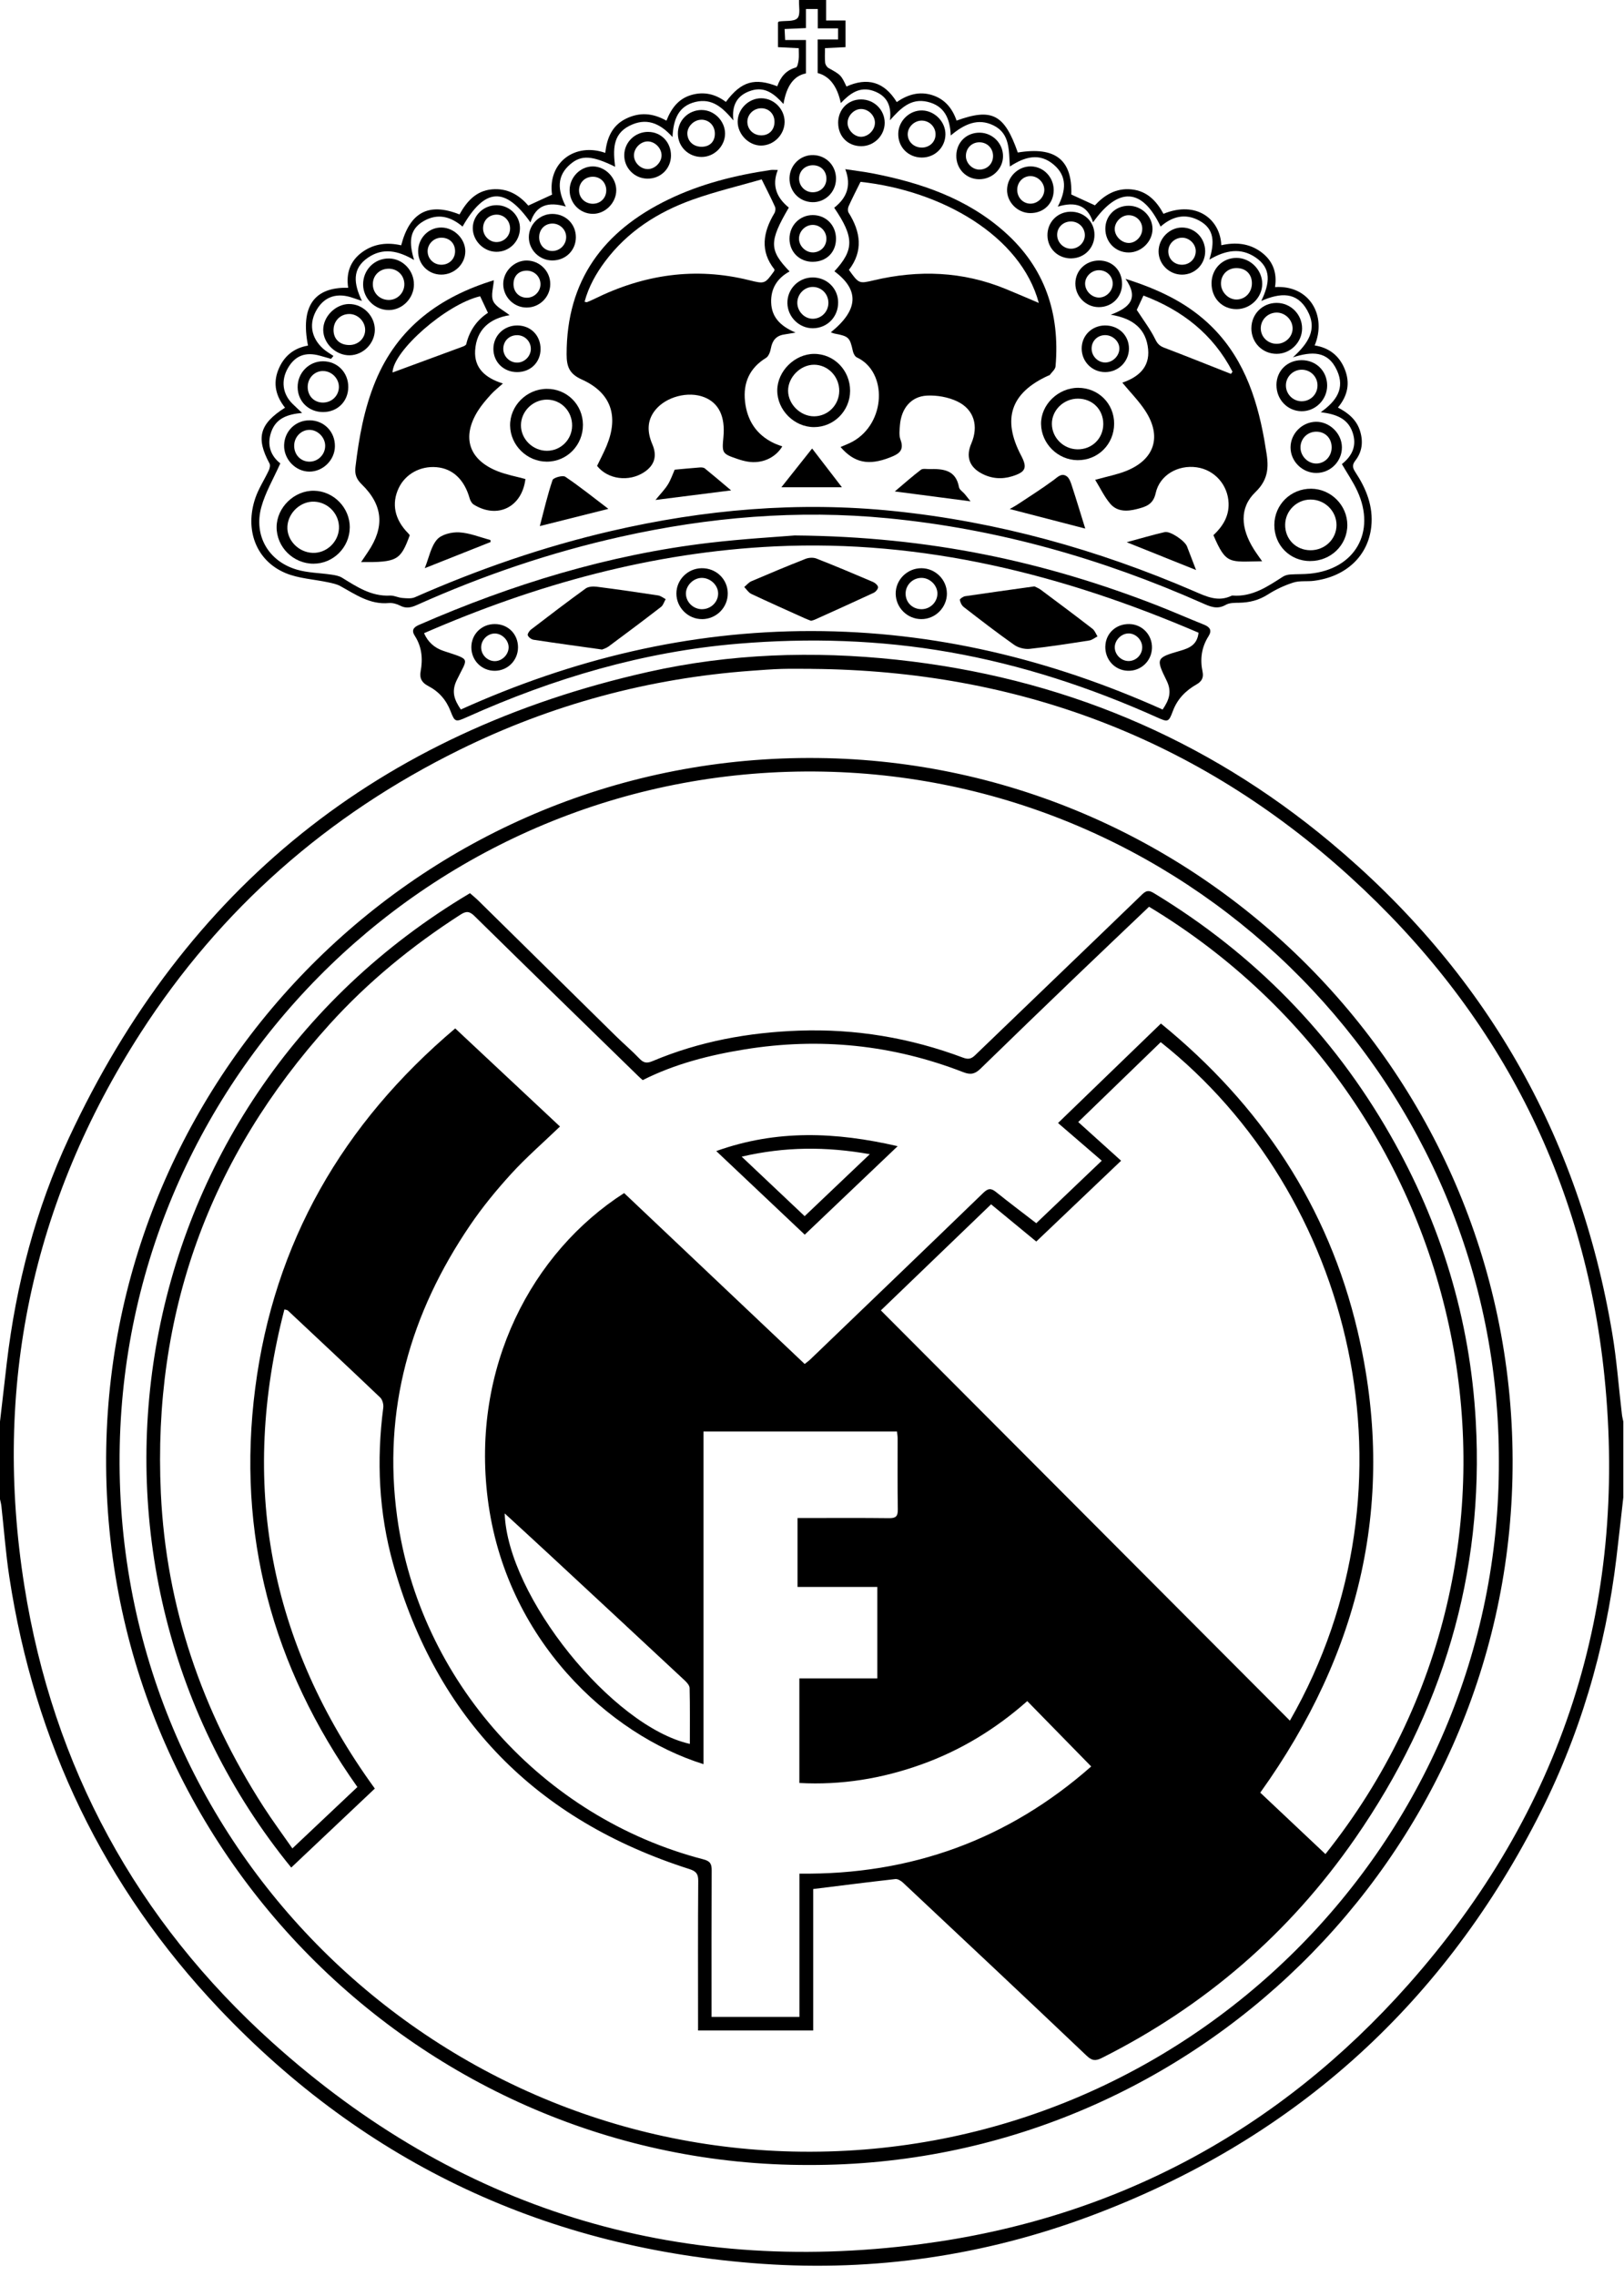 <svg width="546" height="765" viewBox="0 0 546 765" fill="none" xmlns="http://www.w3.org/2000/svg">
<g clip-path="url(#clip0_2_13)">
<path d="M545.77 503.32C545.01 510.02 544.28 516.73 543.48 523.43C539.77 554.42 531.01 583.94 516.69 611.66C483.83 675.3 433.73 719.79 366.66 744.87C331.09 758.18 294.12 763.6 256.23 760.96C184.38 755.96 123.21 727.49 73.65 675.19C34.96 634.36 11.61 585.71 3.13 530.05C1.93 522.17 1.35 514.2 0.47 506.28C0.38 505.49 0.16 504.72 0 503.94C0 495.25 0 486.56 0 477.86C0.76 471.26 1.51 464.66 2.29 458.07C5.41 431.8 12.02 406.41 23.19 382.46C62.4 298.37 127.53 246.14 217.99 225.85C245.47 219.69 273.42 218.75 301.48 221.76C356.24 227.63 405.07 247.88 447.3 283.13C499.12 326.37 530.87 381.48 542.05 448.19C543.57 457.24 544.23 466.42 545.31 475.54C545.4 476.32 545.62 477.09 545.77 477.86V503.33V503.32ZM273.09 224.83C269.65 224.83 266.22 224.75 262.78 224.85C259.35 224.96 255.93 225.23 252.51 225.48C218.16 227.99 185.47 236.8 154.59 252.01C110.17 273.89 74.15 305.48 47.32 347.12C10.66 404.05 -2.41 466.31 8.19 533.08C17.84 593.91 45.91 645.5 91.62 686.61C153.68 742.43 226.89 765.14 309.66 754.33C374.89 745.81 429.85 716.28 473.47 667.11C525.21 608.78 547.37 540.1 539.42 462.58C532.58 395.93 503.39 339.75 453.9 294.73C402.81 248.26 342.12 225.45 273.09 224.84V224.83Z" fill="black"/>
<path d="M277.74 -9.76585e-06V6.89H284.27V15.85C282.1 15.95 279.94 16.06 277.37 16.18C277.37 17.93 277.26 19.52 277.42 21.08C277.49 21.73 278.01 22.57 278.58 22.88C282.71 25.19 282.73 25.16 284.59 29.08C291.54 25.95 297.25 27.4 301.49 34.31C305.11 31.82 309.03 30.59 313.41 31.97C317.71 33.33 320.2 36.47 321.61 40.54C333.52 36.21 337.7 38.43 342.19 51.27C354.83 49.18 360.53 53.71 360.18 65.38C362.74 66.55 365.25 67.7 368.12 69.02C371.17 65.72 375.12 63.12 380.41 63.66C385.67 64.19 388.83 67.57 391.17 71.87C402.37 67.28 410.27 73.81 410.61 82.43C415.3 81.38 419.83 81.73 423.82 84.59C427.89 87.5 429.44 91.57 428.67 96.5C440.38 95.76 446.13 106.24 442 116.11C446.85 116.88 450.29 119.57 452.11 124.09C453.98 128.72 453.15 132.99 449.82 136.99C453.39 138.86 456.17 141.18 457.31 145.04C458.37 148.61 457.92 151.93 455.69 154.8C454.49 156.34 454.78 157.33 455.71 158.75C459.34 164.27 461.75 170.21 461.04 176.98C460 186.84 452.61 193.83 441.78 195.23C439.48 195.53 437.02 195.13 434.87 195.81C431.87 196.75 428.92 198.14 426.27 199.83C423.23 201.77 420.05 202.56 416.54 202.61C415.04 202.63 413.32 202.61 412.1 203.32C409.17 205 406.79 203.87 404.15 202.7C370.39 187.74 335.27 177.76 298.44 174.2C268.2 171.28 238.33 173.81 208.74 180.41C185.1 185.68 162.3 193.44 140.22 203.34C138.27 204.22 136.56 204.65 134.52 203.58C133.4 202.99 131.96 202.6 130.72 202.71C124.39 203.29 119.56 199.84 114.45 197.02C113.2 196.33 111.7 196.04 110.27 195.73C105.47 194.7 100.35 194.48 95.92 192.6C86.12 188.44 82.2 178.12 85.85 167.41C86.95 164.2 88.88 161.28 90.34 158.18C90.67 157.49 90.94 156.41 90.63 155.84C85.98 147.23 87.2 142.49 95.83 137.04C92.81 133.26 91.7 129.03 93.54 124.38C95.35 119.82 98.68 117 103.55 116.17C100.98 103.12 105.52 96.43 117.06 96.74C116.3 91.77 117.76 87.58 121.95 84.63C125.89 81.85 130.31 81.42 134.88 82.46C137.78 71.33 144.13 67.95 154.49 72.08C156.87 67.8 159.98 64.16 165.35 63.65C170.54 63.16 174.51 65.49 177.61 69.11C180.36 67.85 182.95 66.65 185.6 65.43C184.08 54.51 193.47 47.84 203.49 51.39C204.04 46.47 205.72 42.2 210.49 39.88C215.03 37.66 219.47 37.96 224.06 40.57C225.69 36.43 228.08 33.2 232.42 31.93C236.71 30.68 240.58 31.64 244.05 34.26C249.28 27.17 253.89 26.14 261.32 29C262.41 25.94 264.23 23.6 267.6 22.68C268.1 22.54 268.38 21.04 268.5 20.13C268.65 18.95 268.54 17.73 268.54 16.2C266.17 16.08 263.99 15.97 261.56 15.85V7.52C261.66 7.44 261.81 7.25 261.97 7.22C264.08 6.91 266.95 7.33 268.09 6.12C269.2 4.95 268.53 2.1 268.64 -0.01C271.67 -0.01 274.7 -0.01 277.74 -0.01V-9.76585e-06ZM274.87 13.26H281.77V9.54H274.94V3.03H270.96V9.44C268.46 9.55 266.2 9.65 263.79 9.76C263.85 11.09 263.9 12.06 263.97 13.45H270.96V24.68C266.933 25.44 264.417 28.867 263.41 34.96C260.4 31.63 257.21 28.98 252.57 30.45C247.86 31.94 245.95 35.32 246.57 40.47C243.06 36.29 239.48 32.87 233.78 34.27C228.07 35.67 226.38 40.14 226.1 46.07C221.7 41.15 217.06 39.51 211.57 42.31C205.84 45.23 206.16 50.58 206.81 56.06C199.08 52.25 195.44 52.04 191.76 55.18C187.13 59.12 187.44 63.88 190.23 69.43C184.41 67.73 180.21 68.86 178.34 74.76C169.79 62.61 162.99 63.12 155.51 76.16C151.55 72.8 147.2 71.57 142.43 74.32C137.31 77.26 137.59 81.92 139.22 87.39C133.74 84.19 128.74 83.22 123.79 86.56C118.2 90.32 118.95 95.43 121.68 101.15C120.24 100.67 119.49 100.43 118.76 100.17C113.51 98.28 109.26 99.58 106.62 103.88C103.76 108.53 104.49 113.49 108.67 117.24C109.7 118.17 110.96 118.85 112.11 119.65C111.84 119.97 111.57 120.3 111.3 120.62C110.06 120.27 108.82 119.92 107.57 119.57C102.67 118.2 99.19 119.56 96.78 123.76C94.41 127.9 94.98 132.4 98.31 135.7C99.25 136.64 100.23 137.53 101.57 138.8C96.62 139.26 92.8 140.6 91.19 145.18C89.57 149.78 91.22 153.41 94.24 155.76C91.95 160.91 89.22 165.5 87.86 170.45C85.23 180.04 90.26 188.68 99.81 191.48C103.53 192.57 107.56 192.58 111.43 193.16C112.64 193.34 113.97 193.56 114.98 194.18C119.97 197.25 124.82 200.52 131.11 200.2C132.47 200.13 133.85 200.89 135.25 201C136.66 201.11 138.28 201.3 139.5 200.76C160.81 191.37 182.72 183.77 205.42 178.51C236.73 171.25 268.38 168.49 300.44 171.78C335.49 175.37 369.02 184.74 401.32 198.67C405.52 200.48 409.5 202.49 414.11 200.23C414.2 200.19 414.31 200.19 414.41 200.19C421.03 200.69 426.13 197.18 431.32 193.85C432.02 193.4 432.94 193.17 433.77 193.11C435.98 192.95 438.21 193.05 440.41 192.83C455.53 191.34 462.73 178.84 456.34 165.04C454.91 161.95 452.95 159.1 451.15 156C454.61 153.27 456.32 149.78 454.7 145.22C453.06 140.62 449.18 139.21 444.04 138.56C449.38 134.78 452.23 130.52 449.52 124.55C446.44 117.75 440.9 118.14 434.68 120.12C439.67 115.56 443.15 110.79 439.47 104.26C435.99 98.09 430.54 98.32 424.05 101.16C426.94 95.17 427.55 90.15 422.05 86.48C417.15 83.21 412.11 84.03 406.6 87.27C408.34 81.62 408.42 77 403.22 74.17C398.5 71.6 394.12 72.72 390.21 76.16C384.06 63.16 376.04 62.66 367.49 74.74C365.61 68.88 361.45 67.69 355.63 69.46C358.47 63.97 358.79 59.2 354.29 55.36C349.5 51.27 344.55 52.66 339.52 55.97C339.15 50.56 339.61 44.95 334.09 42.19C328.78 39.54 324.13 41.76 319.64 45.55C319.42 39.72 317.44 35.54 311.82 34.22C306.17 32.89 302.7 36.53 299.21 40.42C299.81 35.46 298.16 32.14 293.65 30.56C289.05 28.95 285.76 31.42 282.69 34.64C281.47 28.947 278.873 25.583 274.9 24.55V13.25L274.87 13.26Z" fill="black"/>
<path d="M267.28 179.99C312.89 180.38 351.33 188.89 388.56 203.32C394.02 205.44 399.37 207.81 404.81 209.98C406.85 210.8 407.53 211.94 406.29 213.9C403.95 217.59 403.42 221.59 404.31 225.8C404.73 227.78 404.02 229.06 402.31 230.04C398.64 232.14 395.84 234.92 394.3 239.08C392.91 242.84 392.62 242.75 388.95 241.11C366.57 231.06 343.41 223.46 319.21 219.22C295.7 215.1 272.03 214.39 248.26 216.37C216.3 219.03 186.06 228 156.92 241.08C153.24 242.73 152.91 242.79 151.52 239.15C150.03 235.25 147.55 232.45 143.93 230.57C141.9 229.51 140.98 228.07 141.42 225.67C142.19 221.5 141.86 217.45 139.47 213.75C138.3 211.95 138.92 210.9 140.85 210.06C172.2 196.37 204.63 186.43 238.69 182.44C250.01 181.11 261.41 180.47 267.28 179.98V179.99ZM154.94 238.49C192.45 221.58 231.48 212.09 272.83 212.12C314.25 212.15 353.36 221.68 390.88 238.5C393.12 235.22 394.05 232.47 392.21 228.75C388.53 221.29 388.74 221.08 396.84 218.74C399.94 217.84 402.52 216.71 402.96 212.68C357.6 193.19 310.51 181.29 260.54 183.66C219.32 185.62 180.26 196.42 142.57 212.84C143.843 215.787 146.03 217.777 149.13 218.81C158.59 221.94 157.26 220.91 153.55 228.65C151.67 232.56 152.77 235.28 154.94 238.5V238.49Z" fill="black"/>
<path d="M271.98 727.74C141.76 728.06 33.24 620.47 35.72 486.62C38.08 359.32 142.91 253.37 274.97 254.8C405.33 256.21 511.49 364.33 508.49 496.87C505.61 624.43 400.48 728.09 271.98 727.74ZM503.93 491.26C504.2 364.98 402.2 261.75 276.75 259.37C147.72 256.92 42.98 359.73 40.26 485.9C37.42 617.54 143.08 722 269.58 723.27C399.56 724.58 504.36 618.74 503.93 491.26Z" fill="black"/>
<path d="M261.5 57.15C259.38 62.49 261.22 66.56 265.21 69.78C258.52 81.2 258.55 84.08 265.46 91.24C261.31 93.51 259.1 96.98 259.27 101.74C259.45 106.59 262.31 109.6 267.47 111.79C265.45 112.13 264.5 112.3 263.56 112.45C260.88 112.88 259.64 114.53 259.17 117.13C258.96 118.27 258.42 119.76 257.54 120.3C251.99 123.71 249.8 128.7 250.48 134.95C251.17 141.29 254.28 146.15 260.19 148.96C261.09 149.39 262.06 149.69 263.01 150.06C260.64 153.97 256.08 155.97 251.36 155.17C250.27 154.98 249.18 154.7 248.14 154.34C242.76 152.52 242.7 152.4 243.22 146.9C243.87 140.03 241.69 135.48 236.8 133.53C231.42 131.38 223.9 133.33 220.26 137.9C217.42 141.47 217.62 145.37 219.32 149.34C220.99 153.24 220.1 156.37 216.59 158.7C211.47 162.1 204.31 161.16 200.74 156.6C201.82 154.35 203.01 152.13 203.97 149.81C208.09 139.81 205.44 131.99 195.59 127.56C191.36 125.66 190.51 123.17 190.5 119.1C190.48 94.26 202.87 77.67 224.57 67.13C235.49 61.82 247.11 58.92 259.05 57.15C259.71 57.05 260.41 57.14 261.54 57.14L261.5 57.15ZM256.08 60.3C248.57 62.47 240.5 64.37 232.74 67.15C221.15 71.31 210.99 77.8 203.47 87.83C200.39 91.94 197.9 96.37 196.54 101.42C197 101.51 197.21 101.63 197.35 101.57C198.19 101.23 199.03 100.87 199.84 100.47C216.46 92.27 233.75 89.67 251.92 94.2C257.15 95.5 257.17 95.42 260.27 91.13C260.32 91.06 260.32 90.94 260.4 90.59C255.46 84.43 256.52 78.06 260.37 71.64C260.71 71.07 260.82 70.06 260.55 69.48C259.3 66.69 257.89 63.97 256.08 60.3Z" fill="black"/>
<path d="M280.53 91.2C287.21 83.98 287.22 79.75 280.46 69.83C284.48 66.69 286.41 62.63 284.19 56.87C287.49 57.37 290.34 57.7 293.15 58.24C309.52 61.4 325.03 66.65 337.76 77.96C351.3 89.99 356.42 105.36 354.88 123.15C354.79 124.16 353.64 125.09 352.95 126.03C352.85 126.17 352.59 126.2 352.41 126.28C339.83 132.02 336.84 140.82 343.29 153.09C345.46 157.22 344.9 158.66 340.31 160.09C336.79 161.19 333.3 160.9 330.03 159.16C325.84 156.93 324.68 153.44 326.57 149.06C329.07 143.23 327.51 137.63 321.82 134.92C318.79 133.48 315.03 132.81 311.66 132.98C306.29 133.25 303 137.29 302.56 142.97C302.43 144.57 302.21 146.35 302.75 147.78C304.16 151.56 302.02 152.68 299.1 153.81C292.06 156.54 287.26 155.64 282.6 150.26C284 149.64 285.4 149.14 286.68 148.43C297.89 142.21 298.46 124.96 288.08 120.14C287.44 119.84 286.92 118.83 286.75 118.06C285.71 113.38 285.39 113.04 280.48 112.11C280.12 112.04 279.78 111.86 279.33 111.7C288.63 104.2 289.03 97.49 280.53 91.19V91.2ZM349.25 101.82C343.19 79.3 316.69 64.08 289.31 61.13C287.9 63.97 286.54 66.61 285.32 69.31C285.04 69.92 284.97 70.95 285.3 71.47C289.36 77.93 290.29 84.39 285.41 90.72C288.77 95.38 288.78 95.4 293.79 94.22C308.84 90.67 323.62 91.19 338.05 97.1C341.67 98.58 345.26 100.14 349.25 101.83V101.82Z" fill="black"/>
<path d="M368.21 161.29C372.29 160.14 375.59 159.53 378.65 158.3C388.2 154.47 390.69 146.71 385.05 138.08C382.87 134.75 380.01 131.87 377.33 128.63C382.67 126.8 386.58 123.52 386.01 117.43C385.38 110.74 381.15 107.04 373.43 105.79C379.7 103.47 383.06 100.35 378.4 93.73C389.22 97.17 398.32 101.43 405.98 108.46C417.51 119.06 422.38 132.87 425.05 147.76C425.23 148.75 425.36 149.75 425.54 150.75C426.52 156.13 426.91 160.78 422.08 165.42C416.61 170.67 417.14 177.62 421.56 184.64C422.41 185.99 423.37 187.27 424.33 188.66C413.29 188.81 412.27 189.93 407.96 179.9C411 177.03 413.22 173.66 413.06 169.16C412.85 163 408.37 157.93 402.33 157.08C396.05 156.19 389.89 159.67 388.55 165.76C387.7 169.64 385.19 170.35 382.27 171.1C379 171.95 375.62 172.08 373.27 169.32C371.3 167.01 369.97 164.16 368.19 161.26L368.21 161.29ZM413.86 125.68C414.03 125.44 414.21 125.2 414.38 124.95C407.88 112.41 397.55 104.31 384.44 99.35C383.51 101.35 382.68 103.13 382.19 104.17C384.47 107.7 386.79 110.72 388.42 114.07C389.18 115.64 389.96 116.33 391.46 116.9C398.15 119.44 404.79 122.11 411.45 124.73C412.25 125.05 413.05 125.36 413.86 125.68Z" fill="black"/>
<path d="M137.77 179.89C134.67 188.37 133.5 189.04 121.41 188.94C122.3 187.61 123.04 186.51 123.78 185.41C129.38 177.1 128.77 169.78 121.64 162.83C119.88 161.12 119.21 159.5 119.5 157.04C120.67 147.17 122.4 137.46 126.2 128.22C133.7 109.99 147.99 99.73 166.04 94.2C165.89 96.58 164.95 99.31 165.82 101.21C166.73 103.19 169.39 104.37 171.33 105.95C164.68 107.01 160.15 110.76 159.74 117.87C159.41 123.74 163.15 127.06 169.08 128.91C167.53 130.31 166.18 131.35 165.05 132.6C163.5 134.32 161.95 136.09 160.72 138.04C155.12 146.92 157.58 154.58 167.36 158.42C170.33 159.59 173.54 160.17 176.65 161.02C175.5 170.46 167.28 174.57 159.26 169.6C158.6 169.19 158.1 168.25 157.88 167.46C156.1 161.2 152.21 157.5 146.75 157.04C141.3 156.57 136.28 159.35 134.05 164.05C131.56 169.3 132.67 174.64 137.21 179.23C137.42 179.44 137.59 179.69 137.76 179.91L137.77 179.89ZM161.43 99.59C150.04 102.22 132.1 118.01 131.98 125.21C139.78 122.34 147.7 119.43 155.6 116.5C156.04 116.34 156.68 116.03 156.76 115.68C157.83 111.09 160.41 107.52 164.05 105.16C163.03 103 162.23 101.3 161.43 99.59Z" fill="black"/>
<path d="M117.59 177.33C117.54 184 112.04 189.49 105.4 189.48C98.6 189.48 92.97 183.89 93 177.17C93.03 170.58 98.95 164.83 105.58 164.96C112.19 165.08 117.65 170.7 117.6 177.33H117.59ZM105.73 168.63C101.16 168.39 96.9 172.27 96.63 176.94C96.36 181.51 100.29 185.65 105.09 185.84C109.65 186.03 113.7 182.32 113.96 177.72C114.22 173 110.5 168.88 105.74 168.63H105.73Z" fill="black"/>
<path d="M440.48 188.6C433.67 188.58 428.42 183.29 428.44 176.47C428.46 169.64 433.97 164.22 440.84 164.28C447.5 164.34 452.97 169.85 452.98 176.49C452.98 183.23 447.41 188.62 440.48 188.59V188.6ZM440.58 184.96C445.44 184.98 449.35 181.2 449.34 176.48C449.34 171.77 445.4 167.91 440.61 167.92C435.96 167.93 432.16 171.68 432.08 176.32C431.99 181.19 435.68 184.94 440.58 184.96Z" fill="black"/>
<path d="M195.99 142.76C196.03 149.66 190.6 155.2 183.82 155.18C177.18 155.16 171.62 149.7 171.5 143.1C171.39 136.43 177.02 130.76 183.81 130.71C190.57 130.66 195.94 135.98 195.99 142.76ZM192.35 143.1C192.4 138.23 188.68 134.36 183.91 134.33C179.19 134.31 175.18 138.24 175.15 142.92C175.12 147.58 179.12 151.53 183.87 151.53C188.54 151.53 192.3 147.79 192.35 143.1Z" fill="black"/>
<path d="M285.81 131.41C285.77 138.12 280.35 143.56 273.69 143.57C267.01 143.57 261.27 137.82 261.32 131.17C261.38 124.75 267.18 119.01 273.64 118.96C280.4 118.91 285.84 124.49 285.81 131.41ZM282.16 131.42C282.2 126.61 278.38 122.62 273.71 122.6C269.16 122.58 264.97 126.75 264.96 131.31C264.96 135.89 269.12 139.98 273.75 139.94C278.39 139.9 282.12 136.12 282.16 131.41V131.42Z" fill="black"/>
<path d="M362.49 130.36C369.31 130.38 374.6 135.68 374.58 142.44C374.55 149.36 369.14 154.74 362.27 154.68C355.65 154.62 350.11 149.13 350.01 142.54C349.91 136.05 355.76 130.34 362.5 130.36H362.49ZM370.93 142.57C370.96 137.66 367.29 133.99 362.37 134C357.56 134.01 353.57 137.93 353.65 142.58C353.73 147.18 357.54 150.95 362.21 151.04C367.08 151.13 370.9 147.43 370.93 142.58V142.57Z" fill="black"/>
<path d="M364.87 177.68C356.49 175.51 348.25 173.37 339.48 171.1C340.58 170.47 341.31 170.1 342 169.64C346.09 166.92 350.25 164.31 354.19 161.4C355.63 160.33 356.87 158.91 358.6 160.07C359.52 160.69 360 162.15 360.38 163.33C361.91 168 363.32 172.71 364.87 177.68Z" fill="black"/>
<path d="M181.49 176.84C182.88 171.57 184.07 166.38 185.77 161.37C186.05 160.55 189.2 159.68 190.06 160.26C195.1 163.66 199.84 167.49 204.54 171.05C197.17 172.9 189.23 174.9 181.49 176.84Z" fill="black"/>
<path d="M300.84 165.19C304.07 162.47 306.76 160.08 309.61 157.91C310.23 157.43 311.44 157.69 312.38 157.67C317.01 157.57 321.35 157.87 322.42 163.77C322.57 164.62 323.69 165.28 324.33 166.05C324.9 166.72 325.43 167.43 326.3 168.52C317.69 167.4 309.59 166.34 300.83 165.19H300.84Z" fill="black"/>
<path d="M220.38 168.06C222.08 165.98 223.5 164.55 224.54 162.88C225.53 161.29 226.13 159.45 226.83 157.88C229.72 157.62 232.5 157.34 235.29 157.13C235.85 157.09 236.58 157.14 236.97 157.46C239.83 159.77 242.63 162.17 245.8 164.84C237.16 165.93 229.11 166.95 220.37 168.06H220.38Z" fill="black"/>
<path d="M117.36 102.2C122.03 102.16 126.04 106.19 126.02 110.87C125.99 115.44 122.14 119.35 117.58 119.43C112.94 119.51 108.72 115.49 108.67 110.94C108.62 106.42 112.78 102.23 117.36 102.19V102.2ZM117.48 115.98C120.43 115.97 122.77 113.72 122.77 110.9C122.77 107.99 120.22 105.49 117.32 105.55C114.3 105.62 112.08 107.99 112.14 111.07C112.2 114.06 114.3 115.99 117.48 115.98Z" fill="black"/>
<path d="M139.17 95.57C139.17 100.2 135.36 104.15 130.83 104.22C126.1 104.29 122.13 100.41 122.08 95.68C122.03 90.69 125.94 86.78 130.87 86.89C135.42 86.99 139.17 90.92 139.16 95.58L139.17 95.57ZM130.64 90.33C127.67 90.34 125.42 92.5 125.35 95.4C125.28 98.42 127.6 100.8 130.66 100.83C133.63 100.86 136.03 98.39 135.94 95.39C135.85 92.48 133.59 90.31 130.64 90.32V90.33Z" fill="black"/>
<path d="M415.72 86.69C420.42 86.71 424.4 90.75 424.37 95.46C424.33 100.04 420.43 103.88 415.78 103.92C410.91 103.96 407.29 100.22 407.33 95.19C407.37 90.36 411 86.68 415.73 86.69H415.72ZM420.9 95.13C420.85 92.09 418.8 90.11 415.71 90.11C412.64 90.11 410.39 92.45 410.5 95.51C410.6 98.31 413.06 100.72 415.77 100.68C418.72 100.64 420.95 98.22 420.9 95.12V95.13Z" fill="black"/>
<path d="M104.13 141.28C109 141.34 112.68 145.16 112.6 150.07C112.53 154.67 108.57 158.56 103.99 158.53C99.33 158.5 95.39 154.36 95.52 149.63C95.65 144.88 99.43 141.23 104.13 141.29V141.28ZM103.92 155.18C106.86 155.26 109.32 152.85 109.33 149.87C109.34 147.12 106.96 144.61 104.23 144.5C101.45 144.39 99.05 146.67 98.91 149.56C98.76 152.67 100.93 155.1 103.92 155.18Z" fill="black"/>
<path d="M429.15 129.42C429.18 124.64 432.75 121.1 437.58 121.07C442.47 121.04 446.19 124.72 446.2 129.59C446.2 134.35 442.28 138.28 437.58 138.23C432.85 138.18 429.13 134.29 429.16 129.42H429.15ZM437.68 124.27C434.73 124.25 432.29 126.69 432.33 129.62C432.36 132.46 434.64 134.79 437.46 134.88C440.45 134.97 442.88 132.67 442.95 129.68C443.02 126.7 440.66 124.29 437.68 124.27Z" fill="black"/>
<path d="M108.6 138.51C103.76 138.5 100.12 134.94 100.07 130.18C100.02 125.35 103.86 121.42 108.62 121.44C113.47 121.46 117.15 125.25 117.09 130.17C117.04 134.97 113.43 138.52 108.6 138.51ZM108.57 124.71C105.73 124.73 103.5 127.03 103.45 129.97C103.4 133.12 105.64 135.39 108.71 135.32C111.62 135.25 113.89 132.99 113.94 130.13C113.99 127.22 111.48 124.69 108.57 124.72V124.71Z" fill="black"/>
<path d="M451.16 150.3C451.21 155.06 447.34 158.97 442.57 158.98C437.84 159 433.87 155.06 433.89 150.37C433.91 145.78 437.71 141.91 442.33 141.78C446.95 141.65 451.11 145.66 451.16 150.3ZM447.71 150.37C447.71 147.24 445.48 145.03 442.4 145.11C439.53 145.18 437.29 147.44 437.23 150.3C437.17 153.21 439.61 155.78 442.47 155.81C445.41 155.84 447.72 153.44 447.71 150.37Z" fill="black"/>
<path d="M281.79 101.6C281.84 106.5 278.15 110.3 273.31 110.34C268.72 110.38 264.84 106.58 264.73 101.96C264.62 97.18 268.46 93.26 273.25 93.26C277.99 93.26 281.74 96.92 281.79 101.6ZM278.51 101.9C278.56 98.87 276.24 96.46 273.25 96.45C270.48 96.44 268.12 98.8 268.06 101.66C267.99 104.61 270.47 107.2 273.32 107.15C276.18 107.1 278.46 104.8 278.51 101.9Z" fill="black"/>
<path d="M420.73 110.27C420.77 105.54 424.46 101.84 429.17 101.82C433.94 101.79 437.82 105.7 437.77 110.48C437.72 115.08 433.86 118.92 429.26 118.94C424.42 118.96 420.68 115.16 420.72 110.27H420.73ZM429.26 115.57C432.15 115.55 434.55 113.25 434.58 110.47C434.62 107.55 432.1 105.04 429.18 105.07C426.29 105.11 423.95 107.39 423.88 110.23C423.81 113.2 426.22 115.59 429.25 115.57H429.26Z" fill="black"/>
<path d="M262.7 163.79C266.32 159.22 269.79 154.86 273.04 150.76C276.21 154.88 279.58 159.27 283.06 163.79H262.7Z" fill="black"/>
<path d="M235.89 36.98C240.09 36.96 243.75 40.64 243.77 44.89C243.78 49.13 240.14 52.77 235.87 52.76C231.48 52.76 227.97 49.35 227.91 45.01C227.84 40.54 231.36 37 235.9 36.97L235.89 36.98ZM235.69 40.25C233.23 40.32 231.02 42.58 231.09 44.95C231.17 47.63 233.31 49.47 236.19 49.33C238.8 49.2 240.41 47.44 240.34 44.77C240.27 42.12 238.27 40.17 235.7 40.24L235.69 40.25Z" fill="black"/>
<path d="M173.84 125.08C169.33 125.07 165.91 121.73 165.88 117.32C165.85 112.84 169.44 109.34 174.01 109.4C178.49 109.46 181.75 112.8 181.74 117.33C181.73 121.79 178.37 125.09 173.85 125.08H173.84ZM173.88 112.67C171.24 112.64 169.25 114.57 169.21 117.19C169.17 119.71 171.24 121.84 173.77 121.89C176.27 121.94 178.45 119.81 178.47 117.31C178.49 114.76 176.45 112.69 173.88 112.66V112.67Z" fill="black"/>
<path d="M379.47 84.87C375.06 84.87 371.66 81.44 371.62 76.97C371.58 72.55 375.02 69.14 379.49 69.16C383.88 69.18 387.49 72.73 387.48 77C387.46 81.21 383.73 84.88 379.46 84.87H379.47ZM384.04 76.85C383.99 74.25 381.93 72.28 379.33 72.34C376.9 72.39 374.7 74.71 374.78 77.11C374.87 79.53 377.17 81.71 379.58 81.67C381.98 81.63 384.09 79.35 384.03 76.86L384.04 76.85Z" fill="black"/>
<path d="M191.51 63.88C191.54 59.55 195.14 55.91 199.36 55.94C203.53 55.97 207.23 59.78 207.19 63.99C207.15 68.26 203.42 71.96 199.23 71.88C194.9 71.81 191.48 68.25 191.51 63.87V63.88ZM203.83 64.04C203.86 61.44 201.92 59.42 199.36 59.41C196.74 59.39 194.75 61.28 194.68 63.86C194.61 66.4 196.57 68.42 199.18 68.49C201.79 68.56 203.8 66.64 203.83 64.04Z" fill="black"/>
<path d="M360.21 86.86C355.74 86.92 352.25 83.61 352.16 79.22C352.07 74.79 355.39 71.29 359.79 71.17C364.38 71.05 367.97 74.45 367.97 78.93C367.97 83.35 364.6 86.79 360.2 86.85L360.21 86.86ZM364.73 78.94C364.66 76.4 362.58 74.42 359.98 74.45C357.36 74.48 355.34 76.53 355.42 79.07C355.5 81.6 357.64 83.65 360.15 83.61C362.68 83.57 364.8 81.42 364.73 78.94Z" fill="black"/>
<path d="M402.14 191.62C394.2 188.44 386.87 185.5 378.81 182.26C383.54 180.98 387.53 179.79 391.59 178.86C393.46 178.43 398.36 181.8 399.07 183.65C400.01 186.09 400.95 188.54 402.13 191.62H402.14Z" fill="black"/>
<path d="M217.98 44.34C222.34 44.38 225.66 47.89 225.59 52.39C225.52 56.79 222.02 60.14 217.57 60.05C213.21 59.96 209.76 56.35 209.88 52C210 47.69 213.59 44.29 217.98 44.33V44.34ZM222.42 52.22C222.42 49.81 220.22 47.57 217.81 47.54C215.42 47.51 213.17 49.74 213.14 52.17C213.11 54.61 215.28 56.81 217.75 56.84C220.13 56.87 222.42 54.62 222.42 52.22Z" fill="black"/>
<path d="M273.29 88.01C268.79 88.03 265.42 84.69 265.43 80.22C265.45 75.78 268.89 72.3 273.25 72.3C277.69 72.3 281.04 75.68 281.07 80.19C281.1 84.76 277.89 87.98 273.29 88V88.01ZM273.37 84.85C275.98 84.76 277.9 82.75 277.84 80.14C277.79 77.61 275.67 75.55 273.16 75.6C270.66 75.65 268.57 77.83 268.63 80.32C268.69 82.78 270.93 84.92 273.37 84.84V84.85Z" fill="black"/>
<path d="M371.58 125.08C367.21 125.08 363.73 121.64 363.67 117.26C363.61 112.87 367.02 109.45 371.48 109.4C376.12 109.36 379.64 112.79 379.56 117.3C379.49 121.61 375.94 125.08 371.58 125.08ZM376.34 117.15C376.34 114.74 374.08 112.63 371.54 112.65C368.91 112.67 366.95 114.68 367.01 117.29C367.07 119.82 369.22 121.92 371.7 121.85C374.17 121.79 376.35 119.58 376.34 117.14V117.15Z" fill="black"/>
<path d="M167.04 68.97C171.41 69.02 174.93 72.61 174.81 76.89C174.69 81.28 171.15 84.71 166.81 84.64C162.55 84.57 158.93 80.88 158.95 76.64C158.97 72.41 162.65 68.92 167.04 68.97ZM162.41 76.84C162.45 79.33 164.59 81.43 167.03 81.37C169.58 81.31 171.56 79.22 171.49 76.67C171.43 74.08 169.37 72.08 166.85 72.15C164.24 72.23 162.37 74.2 162.41 76.83V76.84Z" fill="black"/>
<path d="M148.36 92.31C143.96 92.31 140.52 88.78 140.58 84.36C140.64 79.92 144.22 76.37 148.52 76.48C152.78 76.59 156.47 80.34 156.44 84.53C156.42 88.78 152.74 92.32 148.36 92.31ZM153 84.42C152.98 81.75 151.11 79.91 148.41 79.9C145.88 79.89 143.76 81.98 143.77 84.46C143.78 87.02 145.85 89.02 148.45 88.99C151.07 88.96 153.02 87 153 84.42Z" fill="black"/>
<path d="M185 95.54C184.95 99.9 181.39 103.39 177.03 103.38C172.71 103.37 169.17 99.78 169.19 95.43C169.21 91.18 172.94 87.5 177.17 87.57C181.54 87.65 185.05 91.22 185 95.54ZM177.03 90.98C174.34 91.01 172.6 92.83 172.64 95.58C172.68 98.22 174.61 100.12 177.21 100.08C179.72 100.04 181.78 97.91 181.71 95.42C181.65 92.91 179.59 90.95 177.02 90.98H177.03Z" fill="black"/>
<path d="M377.25 95.46C377.21 99.93 373.82 103.28 369.36 103.24C365.05 103.2 361.52 99.61 361.54 95.29C361.57 90.9 365.02 87.57 369.53 87.57C373.99 87.57 377.29 90.94 377.24 95.47L377.25 95.46ZM369.58 90.83C367.08 90.76 364.85 92.85 364.82 95.28C364.79 97.71 366.92 99.94 369.36 100.02C371.8 100.1 374.01 97.99 374.1 95.5C374.19 92.96 372.2 90.9 369.59 90.83H369.58Z" fill="black"/>
<path d="M185.7 87.55C181.36 87.55 177.79 84.01 177.8 79.71C177.81 75.44 181.47 71.86 185.77 71.91C190.25 71.96 193.63 75.36 193.61 79.78C193.59 84.18 190.16 87.55 185.69 87.55H185.7ZM190.35 79.74C190.39 77.25 188.3 75.16 185.76 75.15C183.17 75.14 181.26 77.1 181.27 79.76C181.27 82.44 183.19 84.4 185.75 84.37C188.28 84.33 190.31 82.3 190.35 79.75V79.74Z" fill="black"/>
<path d="M263.79 40.99C263.77 45.28 260.15 48.91 255.89 48.93C251.76 48.95 248.02 45.16 248.01 40.93C248 36.68 251.67 33.02 255.93 33.03C260.21 33.04 263.81 36.69 263.79 40.98V40.99ZM260.39 40.79C260.32 38.15 258.32 36.27 255.71 36.4C253.16 36.52 251.16 38.66 251.27 41.14C251.39 43.67 253.45 45.55 256.06 45.5C258.69 45.45 260.46 43.53 260.39 40.8V40.79Z" fill="black"/>
<path d="M317.86 45.2C317.8 49.58 314.29 52.99 309.89 52.96C305.3 52.92 301.88 49.41 302 44.85C302.11 40.57 305.83 37.01 310.07 37.13C314.31 37.25 317.92 40.99 317.86 45.2ZM309.89 49.61C312.55 49.61 314.57 47.66 314.54 45.11C314.51 42.58 312.44 40.55 309.88 40.54C307.4 40.54 305.19 42.68 305.18 45.12C305.17 47.62 307.26 49.61 309.89 49.6V49.61Z" fill="black"/>
<path d="M397.44 92.32C393.11 92.34 389.52 88.8 389.52 84.5C389.52 80.21 393.14 76.51 397.34 76.48C401.66 76.45 405.14 79.96 405.19 84.39C405.24 88.78 401.8 92.3 397.43 92.32H397.44ZM402.02 84.51C402.08 82.09 399.92 79.9 397.46 79.9C394.94 79.9 392.82 81.94 392.79 84.41C392.76 86.99 394.71 88.96 397.33 88.99C399.92 89.02 401.95 87.08 402.02 84.52V84.51Z" fill="black"/>
<path d="M354.26 63.96C354.23 68.42 350.89 71.67 346.36 71.63C342.08 71.6 338.46 67.91 338.58 63.69C338.7 59.39 342.35 55.86 346.61 55.93C350.87 56 354.29 59.59 354.26 63.96ZM351.1 63.96C351.18 61.52 349.1 59.3 346.63 59.2C344.11 59.1 342.06 61.09 342 63.69C341.93 66.29 343.86 68.41 346.36 68.46C348.81 68.52 351.02 66.41 351.1 63.95V63.96Z" fill="black"/>
<path d="M281.79 41.34C281.77 36.82 285.07 33.42 289.5 33.42C293.87 33.42 297.41 36.9 297.44 41.23C297.47 45.53 293.9 49.12 289.6 49.14C285.09 49.16 281.82 45.89 281.8 41.35L281.79 41.34ZM294.16 41.28C294.17 38.85 292 36.67 289.54 36.64C287.17 36.61 284.95 38.87 284.96 41.32C284.97 43.73 287.24 46.03 289.56 45.98C291.96 45.93 294.15 43.69 294.16 41.28Z" fill="black"/>
<path d="M281.07 60.27C280.98 64.64 277.37 68.11 273.05 67.96C268.66 67.81 265.33 64.26 265.44 59.82C265.55 55.43 269.17 51.97 273.5 52.13C277.9 52.29 281.17 55.8 281.08 60.27H281.07ZM273.24 64.63C275.87 64.63 277.84 62.69 277.85 60.1C277.86 57.45 275.96 55.55 273.31 55.54C270.67 55.54 268.67 57.46 268.66 60.03C268.65 62.56 270.71 64.63 273.24 64.63Z" fill="black"/>
<path d="M321.52 52.27C321.59 47.79 324.98 44.52 329.45 44.6C333.77 44.68 337.26 48.25 337.22 52.56C337.18 56.82 333.55 60.29 329.17 60.25C324.79 60.21 321.45 56.73 321.52 52.27ZM329.4 57.01C332.01 56.94 333.92 54.94 333.87 52.34C333.82 49.75 331.82 47.81 329.24 47.83C326.66 47.85 324.72 49.86 324.74 52.47C324.76 54.93 326.96 57.07 329.4 57.01Z" fill="black"/>
<path d="M164.96 182.19C157.83 185.02 150.7 187.86 142.81 190.99C144.26 187.36 144.87 183.73 146.93 181.36C148.42 179.64 151.87 178.81 154.37 178.95C157.9 179.14 161.37 180.59 164.86 181.51C164.89 181.74 164.92 181.96 164.96 182.19Z" fill="black"/>
<path d="M347.74 197.09C348.22 197.34 349.15 197.67 349.92 198.24C355.74 202.57 361.55 206.92 367.3 211.36C368.07 211.95 368.44 213.06 368.99 213.92C368.07 214.39 367.19 215.14 366.22 215.29C359.55 216.33 352.88 217.38 346.18 218.11C344.49 218.29 342.35 217.74 340.96 216.76C335.2 212.7 329.61 208.37 324.03 204.06C323.34 203.53 322.85 202.51 322.7 201.64C322.64 201.33 323.81 200.51 324.49 200.41C332.06 199.28 339.65 198.25 347.75 197.11L347.74 197.09Z" fill="black"/>
<path d="M202.43 218.34C194.37 217.21 186.88 216.19 179.4 215.05C178.66 214.94 177.73 214.24 177.45 213.57C177.27 213.15 177.94 212.07 178.5 211.64C184.59 206.97 190.68 202.32 196.9 197.82C197.81 197.16 199.39 197.07 200.6 197.22C207.5 198.1 214.39 199.1 221.27 200.15C222.16 200.29 222.96 200.96 223.8 201.39C223.29 202.28 222.99 203.43 222.24 204.01C216.41 208.52 210.51 212.93 204.59 217.32C203.84 217.88 202.86 218.13 202.43 218.33V218.34Z" fill="black"/>
<path d="M272.69 208.68C271.97 208.4 271.22 208.13 270.49 207.8C264.52 205.1 258.53 202.44 252.6 199.64C251.65 199.19 251 198.11 250.22 197.32C251.02 196.66 251.72 195.76 252.64 195.37C258.66 192.79 264.71 190.26 270.81 187.86C271.9 187.43 273.42 187.34 274.48 187.75C280.86 190.25 287.18 192.92 293.49 195.61C294.22 195.92 295.15 196.72 295.2 197.36C295.25 197.97 294.41 198.95 293.73 199.27C287.15 202.34 280.53 205.31 273.91 208.3C273.55 208.46 273.15 208.54 272.68 208.68H272.69Z" fill="black"/>
<path d="M318.36 199.43C318.4 204.18 314.46 208.15 309.72 208.11C305.05 208.08 301.24 204.31 301.14 199.66C301.05 194.93 305 190.98 309.79 191C314.46 191.02 318.31 194.82 318.35 199.44L318.36 199.43ZM315.17 199.43C315.1 196.66 312.6 194.25 309.82 194.25C306.82 194.25 304.41 196.69 304.47 199.65C304.54 202.67 306.94 204.88 310.04 204.77C312.9 204.67 315.23 202.23 315.16 199.43H315.17Z" fill="black"/>
<path d="M236.08 208.11C231.37 208.17 227.4 204.23 227.41 199.5C227.41 194.89 231.2 191.08 235.86 191C240.73 190.91 244.63 194.64 244.68 199.42C244.72 204.18 240.89 208.06 236.09 208.12L236.08 208.11ZM236.17 204.77C239.16 204.69 241.55 202.22 241.44 199.33C241.34 196.53 238.65 194.14 235.75 194.26C233 194.38 230.56 196.9 230.61 199.59C230.66 202.49 233.19 204.85 236.16 204.78L236.17 204.77Z" fill="black"/>
<path d="M371.62 217.29C371.72 212.9 375.22 209.66 379.74 209.77C384.09 209.88 387.47 213.51 387.3 217.9C387.13 222.29 383.53 225.63 379.14 225.47C374.79 225.31 371.52 221.76 371.61 217.29H371.62ZM379.33 212.93C376.91 212.99 374.74 215.26 374.79 217.68C374.85 220.15 377.04 222.25 379.52 222.2C382.04 222.15 384.07 220.02 384.02 217.49C383.96 215 381.78 212.87 379.33 212.92V212.93Z" fill="black"/>
<path d="M174.16 217.62C174.14 222.01 170.65 225.5 166.3 225.48C161.91 225.47 158.47 221.99 158.47 217.58C158.47 213.17 161.93 209.76 166.36 209.77C170.83 209.78 174.18 213.16 174.16 217.62ZM171 217.45C170.92 215.03 168.61 212.86 166.21 212.95C163.75 213.04 161.69 215.27 161.77 217.75C161.85 220.27 164.02 222.32 166.51 222.23C168.96 222.15 171.09 219.88 171 217.45Z" fill="black"/>
<path d="M97.92 627.77C15.74 526.96 38.76 371.12 158.01 300.24C158.93 301.06 159.95 301.87 160.87 302.78C176.28 317.95 191.66 333.13 207.08 348.29C209.67 350.84 212.46 353.19 214.96 355.82C216.36 357.3 217.46 357.5 219.38 356.69C235.11 350.06 251.61 347.04 268.61 346.44C287.62 345.77 306.02 348.85 323.81 355.53C325.45 356.14 326.49 356 327.8 354.74C346.55 336.65 365.38 318.65 384.11 300.54C385.72 298.99 386.74 299.48 388.23 300.39C421.55 320.64 448.03 347.61 467.38 381.45C484.45 411.3 494.26 443.4 496.17 477.8C499.03 529.24 484.86 575.74 455.62 617.94C433.51 649.85 405.09 674.35 370.45 691.76C368.33 692.83 367.14 692.73 365.32 691C344.83 671.53 324.22 652.18 303.6 632.84C302.93 632.21 301.83 631.54 301.02 631.63C291.93 632.65 282.85 633.81 273.4 634.98V682.53H234.69C234.69 681.34 234.69 680.26 234.69 679.18C234.69 663.52 234.63 647.85 234.75 632.19C234.77 629.81 233.95 628.97 231.78 628.27C180.31 611.84 146.79 577.83 132.18 525.69C127.36 508.5 126.55 490.9 128.86 473.16C129 472.07 128.58 470.48 127.82 469.76C117.52 459.93 107.12 450.22 96.74 440.48C96.61 440.36 96.37 440.36 95.62 440.14C80.46 498.56 90.35 552.08 126.02 601.21C116.78 609.94 107.42 618.78 97.93 627.75L97.92 627.77ZM386.33 304.78C378.1 312.63 369.97 320.33 361.89 328.08C351.11 338.43 340.34 348.81 329.64 359.24C327.85 360.98 326.4 361.39 323.88 360.41C300.1 351.17 275.59 348.66 250.39 352.74C238.49 354.67 226.91 357.61 216.08 363.07C215.5 362.55 215.03 362.16 214.61 361.74C196.24 343.83 177.85 325.94 159.56 307.95C157.83 306.25 156.74 306.2 154.78 307.47C138.55 317.91 123.72 330.03 110.77 344.35C70.33 389.1 51.27 441.7 54.08 501.93C55.86 540.1 67.9 575.14 88.54 607.24C91.58 611.97 94.94 616.5 98.3 621.33C105.82 614.23 112.99 607.46 120.16 600.69C91.45 560.2 79.49 515.59 85.8 466.65C92.11 417.72 115.13 377.77 153.05 345.69C165.05 356.93 176.73 367.86 188.27 378.67C182.42 384.29 176.83 389.13 171.88 394.56C166.93 399.99 162.21 405.73 158.08 411.81C137.9 441.48 128.6 473.96 133.53 509.95C141.03 564.75 182.34 610.97 236.51 625.01C238.8 625.6 239.28 626.57 239.27 628.7C239.2 644.06 239.23 659.42 239.23 674.79C239.23 675.85 239.23 676.91 239.23 677.97H268.77V629.8C306.42 630.28 339.11 618.25 366.87 593.78C359.6 586.35 352.56 579.16 345.37 571.81C334.8 581.17 322.99 588.38 309.71 593.13C296.47 597.87 282.87 600.1 268.75 599.33V564.19H294.96V533.44H268.13V510.27C269.44 510.27 270.53 510.27 271.62 510.27C280.72 510.27 289.81 510.21 298.91 510.32C301.15 510.35 301.88 509.72 301.85 507.42C301.72 499.44 301.8 491.45 301.79 483.47C301.79 482.69 301.64 481.91 301.57 481.2H236.51V593C204.83 583.1 169.93 551.13 163.98 503.81C158.41 459.54 178.83 420.92 209.84 401.04C230.06 420.18 250.27 439.31 270.54 458.49C271.39 457.81 271.88 457.48 272.31 457.07C291.75 438.39 311.21 419.72 330.59 400.97C332.18 399.43 333.19 399.33 334.85 400.67C339.25 404.2 343.75 407.58 348.4 411.17C355.6 404.3 362.86 397.37 370.42 390.16C365.37 385.81 360.66 381.75 355.72 377.49C367.24 366.35 378.68 355.29 390.31 344.05C423.87 371.4 446.57 405.48 456.44 447.46C469.73 504.03 457.42 555.5 423.71 602.58C431.01 609.45 438.3 616.33 445.62 623.23C527.23 520.83 497.3 371.73 386.36 304.82L386.33 304.78ZM296.14 440.47C342.16 486.61 387.9 532.48 433.67 578.38C479.37 498.61 454.49 401.22 390.24 350.31C381.02 359.24 371.78 368.18 362.51 377.16C367.43 381.6 372.1 385.83 376.92 390.17C367.14 399.48 357.74 408.44 348.4 417.33C343.2 413.05 338.25 408.97 333.21 404.82C320.57 416.98 308.29 428.8 296.15 440.48L296.14 440.47ZM169.68 508.7C170.6 536.56 205.82 580.33 231.93 586.19C231.93 579.89 232 573.65 231.85 567.42C231.83 566.52 230.9 565.5 230.14 564.8C215.1 550.77 200.02 536.77 184.94 522.77C179.94 518.13 174.91 513.53 169.67 508.71L169.68 508.7Z" fill="black"/>
<path d="M301.8 385.28C291.09 395.48 280.94 405.14 270.56 415.02C260.75 405.76 251.02 396.56 240.81 386.92C261.14 379.63 281.05 380.48 301.8 385.28ZM292.42 387.97C277.72 385.36 263.84 385.42 249.36 388.8C256.66 395.69 263.5 402.15 270.53 408.8C277.74 401.94 284.79 395.24 292.42 387.98V387.97Z" fill="black"/>
</g>
<defs>
<clipPath id="clip0_2_13">
<rect width="545.77" height="764.08" fill="white"/>
</clipPath>
</defs>
</svg>
